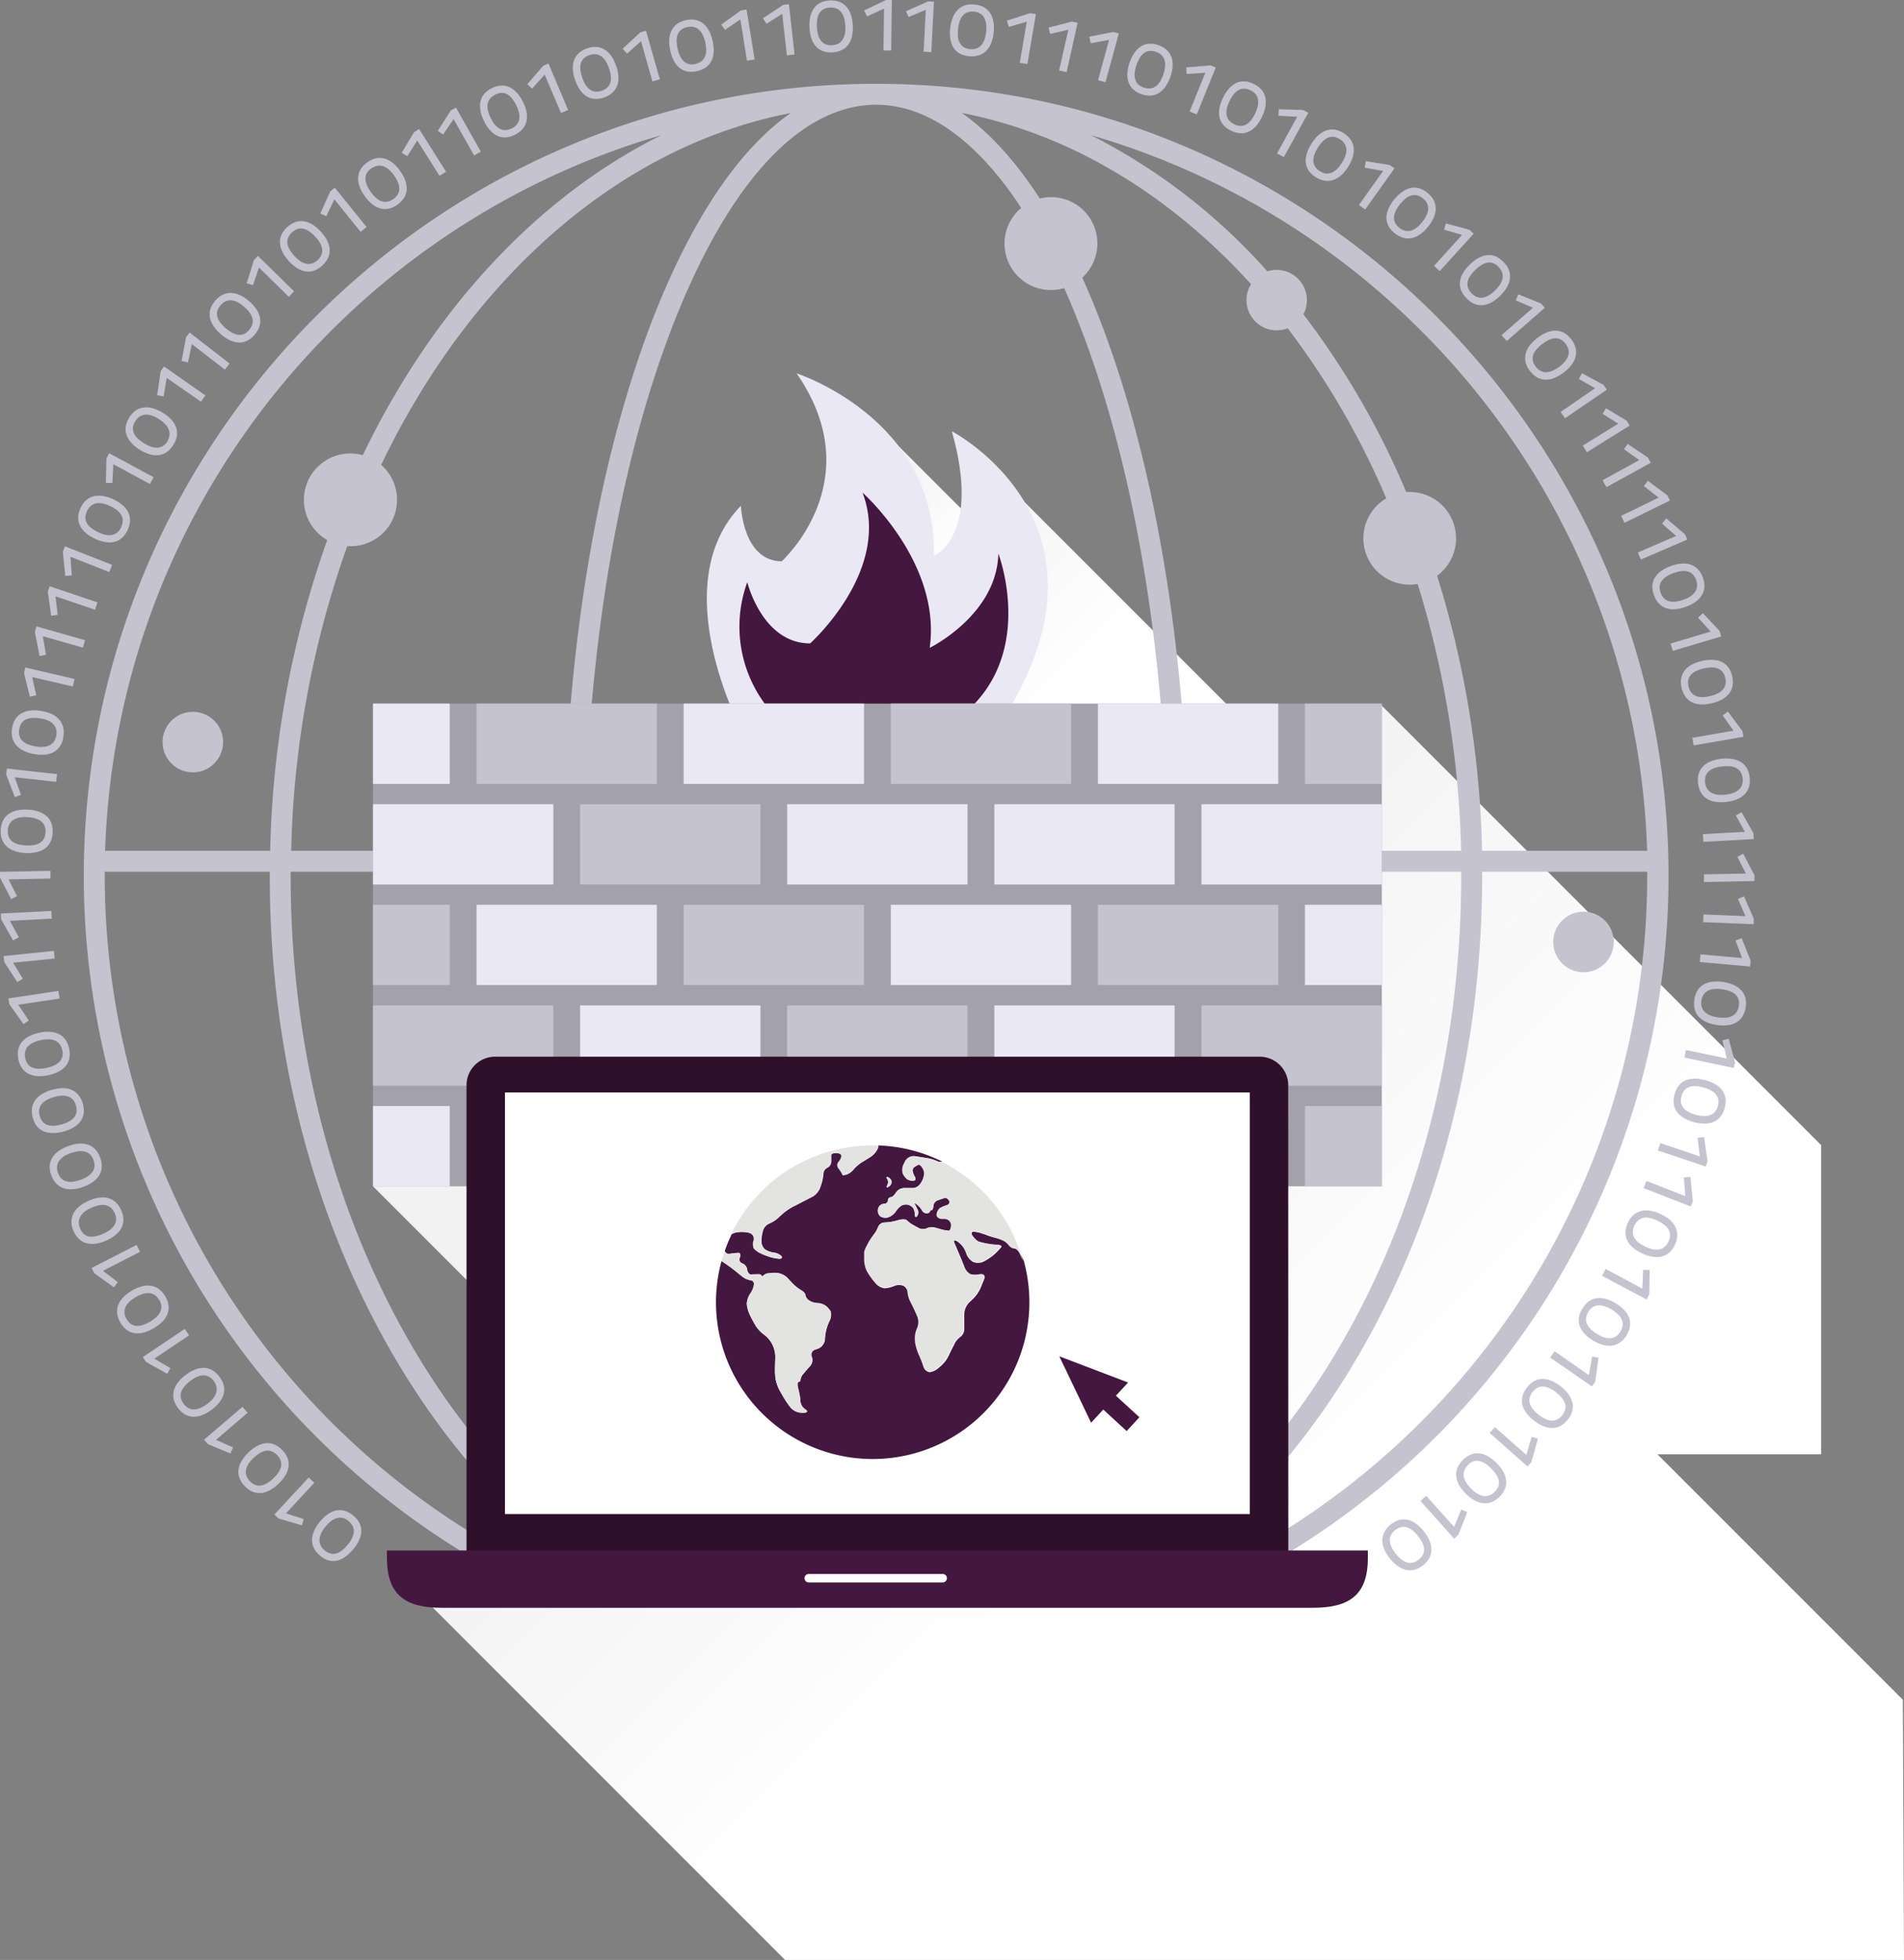 <svg xmlns="http://www.w3.org/2000/svg" xmlns:xlink="http://www.w3.org/1999/xlink" viewBox="0 0 363.56 374.17"><rect x="0" y="0" width="363.56" height="374.17" fill="#808080" stroke="none"/><defs><style>.cls-1{fill:url(#Dégradé_sans_nom_33);}.cls-2{fill:url(#Dégradé_sans_nom_33-2);}.cls-3{fill:url(#Dégradé_sans_nom_33-3);}.cls-4{fill:url(#Dégradé_sans_nom_33-4);}.cls-5{fill:#c5c3cf;}.cls-6{fill:#ebe8f5;}.cls-7{fill:#43173f;}.cls-8{fill:#a3a1ab;}.cls-9{fill:#ececec;}.cls-10{fill:#2e102b;}.cls-11{fill:#fff;}.cls-12{fill:#e3e3e2;}</style><linearGradient id="Dégradé_sans_nom_33" x1="143.17" y1="235.88" x2="204.5" y2="297.21" gradientUnits="userSpaceOnUse"><stop offset="0" stop-color="#f2f2f2"/><stop offset="1" stop-color="#fff"/></linearGradient><linearGradient id="Dégradé_sans_nom_33-2" x1="185.24" y1="198.3" x2="265.84" y2="278.9" xlink:href="#Dégradé_sans_nom_33"/><linearGradient id="Dégradé_sans_nom_33-3" x1="174.14" y1="99.9" x2="205.38" y2="131.14" xlink:href="#Dégradé_sans_nom_33"/><linearGradient id="Dégradé_sans_nom_33-4" x1="164.87" y1="93.51" x2="180.13" y2="108.77" xlink:href="#Dégradé_sans_nom_33"/></defs><title>kas-small-2</title><g id="Calque_2" data-name="Calque 2"><g id="Calque_1-2" data-name="Calque 1"><polygon class="cls-1" points="80.56 304.82 149.91 374.17 363.56 374.17 363.34 324.49 242.94 204.09 80.56 304.82"/><polygon class="cls-2" points="71.22 226.47 122.38 277.63 347.74 277.63 347.74 218.61 263.74 134.61 71.22 226.47"/><polygon class="cls-3" points="185.6 85.82 238.4 138.62 187.31 138.62 185.6 85.82"/><polygon class="cls-4" points="167.53 81.11 185.22 98.81 185.22 111.22 167.53 111.22 167.53 81.11"/><path class="cls-5" d="M61.14,297c-2.2-1.81-1.94-4.21-.06-6.5s4.17-3,6.37-1.18,1.91,4.18,0,6.45S63.32,298.84,61.14,297Zm5.45-6.62c-1.59-1.31-3.13-.51-4.4,1S60.41,294.69,62,296s3.09.48,4.38-1.08S68.13,291.69,66.58,290.42Z"/><path class="cls-5" d="M53.2,289.89l-.81-.75,6.55-7.08,1.08,1-5.41,5.85L58,290l-.35,1.2Z"/><path class="cls-5" d="M46.75,283.73c-2-2.06-1.44-4.4.7-6.46s4.48-2.48,6.46-.43,1.41,4.37-.71,6.41S48.71,285.77,46.75,283.73Zm6.18-5.94c-1.43-1.48-3-.87-4.49.51s-2.14,3-.71,4.48,3,.84,4.48-.56S54.32,279.24,52.93,277.79Z"/><path class="cls-5" d="M39.68,275.69l-.72-.84,7.33-6.27,1,1.12-6.05,5.18,3.27,1.44L44,277.48Z"/><path class="cls-5" d="M34,268.82c-1.72-2.27-.92-4.54,1.44-6.33s4.74-1.94,6.46.33.89,4.51-1.45,6.28S35.69,271.07,34,268.82Zm6.82-5.18c-1.24-1.64-2.92-1.22-4.51,0s-2.47,2.73-1.23,4.37,2.89,1.19,4.51,0S42,265.23,40.81,263.64Z"/><path class="cls-5" d="M27.89,260l-.62-.92,8-5.38.82,1.23-6.63,4.45,3.08,1.81-.62,1.08Z"/><path class="cls-5" d="M23,252.52c-1.45-2.46-.38-4.62,2.17-6.12s4.94-1.38,6.39,1.08.36,4.58-2.17,6.07S24.47,255,23,252.52Zm7.38-4.35c-1-1.77-2.76-1.55-4.48-.54s-2.77,2.42-1.73,4.2,2.74,1.52,4.49.48S31.43,249.89,30.42,248.17Z"/><path class="cls-5" d="M18,243.06l-.5-1,8.58-4.4.67,1.31-7.09,3.64,2.84,2.16-.74,1Z"/><path class="cls-5" d="M14.06,235.06c-1.15-2.61.16-4.63,2.87-5.83s5.07-.79,6.22,1.82-.18,4.59-2.86,5.78S15.21,237.64,14.06,235.06Zm7.84-3.46c-.83-1.88-2.56-1.86-4.39-1.06s-3,2.08-2.21,4,2.54,1.83,4.4,1S22.72,233.43,21.91,231.59Z"/><path class="cls-5" d="M9.8,224.39c-1-2.68.48-4.61,3.27-5.61s5.11-.44,6.07,2.25-.5,4.57-3.26,5.56S10.76,227,9.8,224.39Zm8.06-2.91c-.7-1.94-2.42-2-4.31-1.36s-3.17,1.87-2.48,3.8,2.41,2,4.32,1.31S18.54,223.37,17.87,221.49Z"/><path class="cls-5" d="M6.27,213.42c-.78-2.74.8-4.56,3.65-5.37s5.12-.08,5.9,2.66S15,215.23,12.19,216,7,216.14,6.27,213.42Zm8.24-2.34c-.56-2-2.28-2.2-4.2-1.65S7,211.07,7.58,213.05s2.26,2.16,4.22,1.6S15.06,213,14.51,211.08Z"/><path class="cls-5" d="M3.51,202.26c-.59-2.79,1.11-4.5,4-5.11s5.12.27,5.7,3.06-1.12,4.45-4,5.06S4.09,205,3.51,202.26Zm8.38-1.76c-.42-2-2.12-2.35-4.08-1.94s-3.4,1.41-3,3.42,2.11,2.31,4.09,1.89S12.31,202.45,11.9,200.5Z"/><path class="cls-5" d="M1.77,191.69l-.16-1.09,9.54-1.43.22,1.46-7.88,1.18,2,3-1,.71Z"/><path class="cls-5" d="M.8,183.62l-.11-1.1,9.6-1,.15,1.47-7.94.8,1.86,3.05-1.06.66Z"/><path class="cls-5" d="M.22,175.5.16,174.4l9.64-.5.08,1.47-8,.42,1.71,3.14-1.09.61Z"/><path class="cls-5" d="M0,167.55l0-1.11,9.64-.19,0,1.47-8,.16,1.61,3.19-1.11.58Z"/><path class="cls-5" d="M.13,158.46c.15-2.85,2.23-4.06,5.2-3.9s4.87,1.58,4.72,4.43-2.23,4-5.17,3.86S0,161.28.13,158.46Zm8.56.46c.11-2.05-1.44-2.82-3.44-2.93s-3.65.49-3.76,2.54,1.44,2.78,3.47,2.88S8.58,160.92,8.69,158.92Z"/><path class="cls-5" d="M1.18,147.82l.12-1.1,9.59,1.07-.16,1.47-7.92-.88L4,151.74l-1.18.43Z"/><path class="cls-5" d="M2.3,139c.48-2.81,2.69-3.77,5.62-3.27s4.66,2.14,4.18,5-2.69,3.73-5.58,3.23S1.83,141.74,2.3,139Zm8.45,1.45c.35-2-1.1-3-3.08-3.31s-3.68.06-4,2.09,1.11,2.93,3.11,3.27S10.42,142.38,10.75,140.41Z"/><path class="cls-5" d="M4.59,128.51l.25-1.08,9.39,2.19-.33,1.44-7.76-1.81.78,3.49L5.7,133Z"/><path class="cls-5" d="M6.66,120.65l.3-1.07,9.28,2.64-.4,1.42-7.67-2.18L8.78,125l-1.23.23Z"/><path class="cls-5" d="M9.12,112.92l.36-1L18.61,115l-.47,1.4-7.55-2.56.43,3.55-1.24.16Z"/><path class="cls-5" d="M12,105.3l.41-1,9,3.54-.54,1.37-7.42-2.92.26,3.56-1.25.1Z"/><path class="cls-5" d="M15.37,97c1.2-2.59,3.59-2.93,6.27-1.68s3.93,3.28,2.73,5.87-3.57,2.9-6.23,1.66S14.18,99.6,15.37,97Zm7.77,3.61c.87-1.87-.29-3.15-2.1-4s-3.57-.91-4.44,1,.31,3.11,2.15,4S22.3,102.46,23.14,100.65Z"/><path class="cls-5" d="M20.32,87.53l.52-1,8.49,4.57-.7,1.3-7-3.78-.16,3.57-1.25,0Z"/><path class="cls-5" d="M24.66,79.74c1.5-2.43,3.9-2.49,6.43-.94s3.52,3.72,2,6.15-3.88,2.46-6.38.92S23.18,82.15,24.66,79.74Zm7.3,4.5C33,82.49,32,81.07,30.34,80s-3.44-1.32-4.52.43-.06,3.13,1.67,4.19S30.91,85.94,32,84.24Z"/><path class="cls-5" d="M30.68,70.87l.63-.91,7.91,5.53-.85,1.21-6.54-4.57-.58,3.53L30,75.47Z"/><path class="cls-5" d="M35.53,64.36l.68-.87,7.63,5.91-.9,1.17-6.3-4.88-.75,3.49-1.22-.25Z"/><path class="cls-5" d="M41.1,57.4c1.87-2.15,4.26-1.82,6.5.13s2.87,4.25,1,6.4-4.23,1.79-6.45-.14S39.24,59.53,41.1,57.4ZM47.56,63c1.35-1.55.6-3.11-.91-4.42s-3.18-1.86-4.53-.31-.57,3.08,1,4.41S46.24,64.54,47.56,63Z"/><path class="cls-5" d="M48.48,49.65l.77-.79,6.9,6.75-1,1.05-5.7-5.58-1.15,3.38-1.19-.39Z"/><path class="cls-5" d="M54.84,43.36c2.11-1.92,4.44-1.32,6.44.88s2.36,4.55.24,6.47-4.41,1.29-6.39-.89S52.75,45.26,54.84,43.36Zm5.77,6.34c1.52-1.38,1-3-.39-4.5s-2.94-2.22-4.46-.84-.93,3,.44,4.49S59.13,51,60.61,49.7Z"/><path class="cls-5" d="M63.07,36.53l.86-.7L70,43.34l-1.15.93-5-6.21L62.3,41.29l-1.14-.53Z"/><path class="cls-5" d="M70.11,31c2.32-1.66,4.56-.79,6.29,1.62s1.81,4.79-.51,6.45-4.53.76-6.24-1.62S67.82,32.68,70.11,31Zm5,7c1.67-1.2,1.3-2.88.14-4.51S72.58,31,70.9,32.15s-1.27,2.86-.09,4.51S73.47,39.17,75.09,38Z"/><path class="cls-5" d="M79.08,25.21l.94-.59,5.15,8.16-1.25.79-4.25-6.75-1.9,3-1.07-.65Z"/><path class="cls-5" d="M86.07,21.09l1-.54,4.74,8.4-1.28.73-3.92-6.94-2,2.93-1-.7Z"/><path class="cls-5" d="M93.93,16.82c2.56-1.25,4.63,0,5.94,2.64s1,5-1.57,6.28-4.6,0-5.89-2.64S91.39,18.06,93.93,16.82Zm3.77,7.7c1.85-.9,1.76-2.63.88-4.43s-2.2-3-4.05-2-1.72,2.61-.83,4.44S95.9,25.4,97.7,24.52Z"/><path class="cls-5" d="M103.73,12.55l1-.43L108.48,21l-1.36.57L104,14.24l-2.38,2.67-.94-.82Z"/><path class="cls-5" d="M112.07,9.24c2.69-.94,4.6.52,5.58,3.32s.39,5.11-2.3,6.05-4.56-.54-5.53-3.31S109.41,10.17,112.07,9.24Zm2.83,8.09c1.94-.68,2.06-2.4,1.4-4.29s-1.84-3.19-3.78-2.51-2,2.39-1.35,4.3S113,18,114.9,17.32Z"/><path class="cls-5" d="M122.29,6.16l1.06-.3L126,15.14l-1.42.41L122.4,7.87l-2.67,2.37-.84-.93Z"/><path class="cls-5" d="M130.93,3.85c2.78-.62,4.51,1.06,5.15,4s-.21,5.12-3,5.74-4.47-1.07-5.1-3.94S128.17,4.47,130.93,3.85Zm1.86,8.36c2-.45,2.33-2.15,1.89-4.1s-1.45-3.38-3.46-2.94-2.29,2.14-1.84,4.12S130.84,12.65,132.79,12.22Z"/><path class="cls-5" d="M141.46,2l1.09-.18,1.54,9.53-1.46.24L141.37,3.7l-2.93,2-.73-1Z"/><path class="cls-5" d="M149.54.93l1.1-.12,1.08,9.59-1.47.17-.89-7.93-3,1.9-.68-1.05Z"/><path class="cls-5" d="M158.41.09c2.85-.15,4.27,1.79,4.43,4.75s-1.05,5-3.9,5.16-4.23-1.79-4.38-4.72S155.59.24,158.41.09Zm.46,8.55c2.05-.11,2.65-1.73,2.54-3.73s-.87-3.57-2.93-3.47-2.61,1.73-2.5,3.75S156.87,8.75,158.86,8.64Z"/><path class="cls-5" d="M169.18,0h1.11l-.12,9.64-1.47,0,.1-8-3.24,1.5L165,2Z"/><path class="cls-5" d="M177.23.26l1.1.06-.5,9.63-1.47-.08.42-8-3.3,1.38L173,2.14Z"/><path class="cls-5" d="M186.13.86c2.83.31,3.92,2.46,3.6,5.4S187.87,11,185,10.73s-3.88-2.45-3.56-5.37S183.32.55,186.13.86Zm-.94,8.51c2,.23,2.89-1.28,3.11-3.27S188,2.44,186,2.22s-2.85,1.28-3.07,3.3S183.2,9.16,185.19,9.38Z"/><path class="cls-5" d="M196.71,2.51l1.09.19-1.62,9.51L194.72,12l1.34-7.86-3.44,1-.36-1.2Z"/><path class="cls-5" d="M204.68,4.12l1.08.24-2.09,9.42-1.44-.32L204,5.67l-3.48.81-.3-1.21Z"/><path class="cls-5" d="M212.56,6.1l1.07.29-2.54,9.31-1.42-.39,2.1-7.69-3.51.64L208,7Z"/><path class="cls-5" d="M221.14,8.6c2.7.91,3.31,3.24,2.36,6S220.67,18.92,218,18s-3.27-3.23-2.33-6S218.47,7.7,221.14,8.6Zm-2.74,8.12c1.95.66,3.1-.63,3.74-2.53s.51-3.64-1.44-4.3-3.06.64-3.71,2.57S216.51,16.08,218.4,16.72Z"/><path class="cls-5" d="M231.14,12.48l1,.42-3.62,8.94-1.37-.55,3-7.39-3.57.22-.09-1.25Z"/><path class="cls-5" d="M239.35,16c2.58,1.22,2.9,3.61,1.63,6.29s-3.32,3.91-5.89,2.68-2.86-3.59-1.6-6.24S236.8,14.75,239.35,16Zm-3.68,7.74c1.86.88,3.15-.26,4-2.07s.94-3.56-.92-4.44-3.12.28-4,2.11S233.87,22.85,235.67,23.7Z"/><path class="cls-5" d="M248.81,21l1,.53L245.14,30l-1.29-.71,3.84-7-3.57-.19.05-1.25Z"/><path class="cls-5" d="M256.55,25.41c2.41,1.52,2.46,3.93.88,6.43s-3.75,3.49-6.17,2-2.42-3.9-.86-6.39S254.16,23.91,256.55,25.41ZM252,32.67c1.74,1.1,3.16.11,4.23-1.58s1.35-3.42-.39-4.52-3.13-.09-4.21,1.63S250.3,31.6,252,32.67Z"/><path class="cls-5" d="M265.37,31.5l.9.64L260.67,40l-1.2-.86,4.63-6.5L260.58,32l.2-1.23Z"/><path class="cls-5" d="M272.55,36.8c2.22,1.79,2,4.18.13,6.49s-4.13,3-6.35,1.25-2-4.16-.12-6.45S270.35,35,272.55,36.8Zm-5.37,6.68c1.6,1.29,3.13.48,4.38-1.08s1.74-3.25.13-4.54-3.1-.45-4.37,1.13S265.62,42.23,267.18,43.48Z"/><path class="cls-5" d="M280.57,43.87l.82.74-6.48,7.15-1.09-1,5.35-5.91-3.43-1,.34-1.2Z"/><path class="cls-5" d="M287.08,50c2,2,1.49,4.39-.63,6.47S282,59,280,56.92s-1.46-4.36.64-6.41S285.1,47.95,287.08,50ZM281,56c1.44,1.47,3.05.84,4.48-.56s2.1-3,.66-4.49-3-.81-4.47.61S279.56,54.54,281,56Z"/><path class="cls-5" d="M294.24,57.93l.73.83-7.26,6.34-1-1.11,6-5.24-3.28-1.41.48-1.15Z"/><path class="cls-5" d="M300,64.74c1.75,2.25,1,4.53-1.38,6.35s-4.72,2-6.47-.26-.94-4.5,1.38-6.3S298.27,62.5,300,64.74ZM293.24,70c1.26,1.63,2.94,1.19,4.52,0s2.44-2.76,1.18-4.38-2.91-1.15-4.51.09S292,68.41,293.24,70Z"/><path class="cls-5" d="M306.19,73.48l.63.91-8,5.46L298,78.64l6.57-4.52-3.1-1.78.61-1.09Z"/><path class="cls-5" d="M310.6,80.31l.58.94L303,86.33l-.78-1.26L309,80.88,306,79l.66-1.06Z"/><path class="cls-5" d="M314.66,87.35l.54,1L306.75,93,306,91.69l7-3.86-2.91-2.07.71-1Z"/><path class="cls-5" d="M318.37,94.56l.49,1L310.2,99.8l-.65-1.32L316.7,95l-2.81-2.21.76-1Z"/><path class="cls-5" d="M321.74,102l.44,1-8.86,3.82-.59-1.35,7.32-3.16-2.7-2.34.81-1Z"/><path class="cls-5" d="M325.14,110.23c1,2.68-.47,4.61-3.25,5.62s-5.1.45-6.08-2.23.48-4.57,3.24-5.57S324.17,107.57,325.14,110.23Zm-8.05,2.93c.7,1.93,2.43,2,4.31,1.35s3.17-1.88,2.46-3.81-2.41-2-4.32-1.3S316.4,111.27,317.09,113.15Z"/><path class="cls-5" d="M328.34,120.44l.32,1.06-9.25,2.76-.42-1.41,7.65-2.28-2.4-2.65.92-.85Z"/><path class="cls-5" d="M330.75,129.06c.65,2.78-1,4.52-3.89,5.2s-5.12-.15-5.77-2.93,1-4.48,3.88-5.15S330.1,126.31,330.75,129.06Zm-8.34,2c.47,2,2.17,2.3,4.12,1.84s3.37-1.49,2.9-3.49-2.16-2.26-4.14-1.8S321.95,129.07,322.41,131Z"/><path class="cls-5" d="M332.71,139.57l.19,1.09-9.5,1.64-.25-1.45,7.85-1.36-2.07-2.91,1-.74Z"/><path class="cls-5" d="M334.1,148.39c.32,2.83-1.53,4.37-4.48,4.71s-5.07-.75-5.39-3.59,1.54-4.33,4.45-4.66S333.78,145.59,334.1,148.39Zm-8.52,1c.23,2,1.89,2.54,3.88,2.32s3.52-1.09,3.29-3.13-1.88-2.5-3.9-2.27S325.36,147.37,325.58,149.36Z"/><path class="cls-5" d="M334.82,159.08l.06,1.1-9.63.53-.08-1.47,8-.44-1.72-3.13,1.09-.61Z"/><path class="cls-5" d="M335,167.09l0,1.11-9.64.19,0-1.47,8-.16-1.61-3.19,1.11-.58Z"/><path class="cls-5" d="M334.86,175.33l0,1.11-9.64-.39.06-1.47,8,.32-1.42-3.28,1.14-.51Z"/><path class="cls-5" d="M334.28,183.42l-.1,1.1-9.61-.86.13-1.47,7.94.71-1.25-3.35,1.17-.45Z"/><path class="cls-5" d="M333.34,192.29c-.42,2.82-2.6,3.83-5.53,3.39s-4.7-2-4.28-4.85,2.6-3.79,5.5-3.36S333.76,189.5,333.34,192.29ZM324.87,191c-.3,2,1.17,2.94,3.15,3.23s3.68-.14,4-2.18-1.18-2.9-3.18-3.19S325.17,189.06,324.87,191Z"/><path class="cls-5" d="M331.3,202.81l-.23,1.08-9.44-2,.3-1.44,7.8,1.63-.85-3.47,1.21-.31Z"/><path class="cls-5" d="M329.33,211.5c-.75,2.75-3,3.5-5.9,2.72s-4.43-2.57-3.68-5.32,3-3.46,5.86-2.69S330.07,208.78,329.33,211.5Zm-8.27-2.25c-.54,2,.82,3.06,2.75,3.58s3.67.29,4.21-1.69-.83-3-2.78-3.55S321.58,207.33,321.06,209.26Z"/><path class="cls-5" d="M326.05,221.7l-.35,1-9.14-3.07.47-1.4,7.55,2.54-.44-3.54,1.24-.17Z"/><path class="cls-5" d="M323.24,229.33l-.4,1-9-3.51.54-1.37,7.42,2.9-.27-3.56,1.24-.11Z"/><path class="cls-5" d="M319.85,237.6c-1.19,2.59-3.58,2.94-6.27,1.7s-3.94-3.27-2.75-5.86,3.56-2.91,6.23-1.68S321,235,319.85,237.6ZM312.06,234c-.86,1.87.3,3.15,2.11,4s3.57.9,4.43-1-.31-3.11-2.16-4S312.9,232.19,312.06,234Z"/><path class="cls-5" d="M314.93,247.09l-.52,1-8.51-4.54.7-1.3,7,3.76.15-3.57,1.25,0Z"/><path class="cls-5" d="M310.59,254.91c-1.49,2.43-3.9,2.51-6.42,1s-3.53-3.71-2-6.14,3.87-2.47,6.38-.94S312.06,252.51,310.59,254.91Zm-7.31-4.47c-1.07,1.75-.07,3.16,1.63,4.21s3.44,1.31,4.51-.45.05-3.13-1.68-4.19S304.33,248.73,303.28,250.44Z"/><path class="cls-5" d="M304.6,263.78l-.63.91L296,259.17l.84-1.21,6.55,4.56L304,259l1.24.19Z"/><path class="cls-5" d="M299.38,271c-1.76,2.24-4.16,2-6.49.2s-3.08-4.1-1.31-6.34,4.13-2,6.44-.19S301.12,268.8,299.38,271Zm-6.73-5.29c-1.27,1.62-.44,3.13,1.13,4.37s3.26,1.7,4.53.08.42-3.1-1.18-4.35S293.88,264.15,292.65,265.72Z"/><path class="cls-5" d="M292.4,279.13l-.73.83-7.22-6.4,1-1.1,6,5.29,1-3.44,1.21.33Z"/><path class="cls-5" d="M286.36,285.72c-2,2-4.37,1.53-6.47-.56s-2.58-4.43-.56-6.45,4.34-1.5,6.42.57S288.35,283.72,286.36,285.72Zm-6.07-6c-1.45,1.46-.81,3.06.61,4.47s3,2.07,4.5.61.78-3-.66-4.46S281.7,278.26,280.29,279.67Z"/><path class="cls-5" d="M278.48,293l-.82.74-6.43-7.19,1.1-1,5.32,5.94,1.37-3.3,1.16.47Z"/><path class="cls-5" d="M271.74,298.81c-2.23,1.77-4.52,1-6.37-1.31s-2-4.7.19-6.47,4.49-1,6.32,1.31S273.95,297.06,271.74,298.81Zm-5.33-6.72c-1.61,1.28-1.16,2.95.09,4.52s2.78,2.41,4.4,1.13,1.12-2.92-.14-4.51S268,290.85,266.4,292.1Z"/><path class="cls-5" d="M20,167.3c0-.29,0-.59,0-.88H51.51c0,.29,0,.59,0,.88,0,57.91,25,108.3,61.7,133.73h7.24C82.14,277.64,55.5,226.5,55.5,167.3c0-.29,0-.59,0-.88h52.06c0,.3,0,.59,0,.88,0,40.12,6.05,77.87,17,106.3,4.3,11.11,9.18,20.3,14.47,27.43h5c-5.73-7.06-11.05-16.76-15.74-28.87-10.82-28-16.78-65.22-16.78-104.86,0-.3,0-.59,0-.88H223c0,.3,0,.59,0,.88,0,39.64-6,76.88-16.78,104.86-4.68,12.11-10,21.81-15.74,28.87h5c5.3-7.12,10.17-16.31,14.47-27.43,11-28.43,17-66.18,17-106.3,0-.3,0-.59,0-.88h52.06c0,.29,0,.59,0,.88,0,59.19-26.63,110.33-64.94,133.73h7.24c36.66-25.42,61.7-75.81,61.7-133.73,0-.29,0-.59,0-.88h31.52c0,.29,0,.59,0,.88A147.5,147.5,0,0,1,229,301h9A151.45,151.45,0,0,0,318.6,167.3C318.6,83.87,250.73,16,167.29,16S16,83.87,16,167.3A151.45,151.45,0,0,0,96.56,301h9A147.5,147.5,0,0,1,20,167.3Zm294.53-4.88H283a190.48,190.48,0,0,0-8.59-52.5,8.86,8.86,0,0,0-5.21-16c-.23,0-.46,0-.69,0A155.39,155.39,0,0,0,248.88,60,5.78,5.78,0,0,0,242,51.8a114.24,114.24,0,0,0-33.69-26C268.15,43.18,312.39,97.57,314.52,162.42ZM238.88,54.25a5.77,5.77,0,0,0,7,8.42,151.18,151.18,0,0,1,18.82,32.47,8.85,8.85,0,0,0,6,16.35A186.85,186.85,0,0,1,279,162.42H227c-.47-38.29-6.45-74.15-17-101.42q-1.62-4.18-3.34-8a8.84,8.84,0,0,0-8.12-15.1c-4.63-7.16-9.64-12.65-14.89-16.34C204.46,25.61,223.43,37.24,238.88,54.25ZM195,39.7a8.86,8.86,0,0,0,8.2,15.3q1.59,3.56,3.09,7.45c10.37,26.82,16.26,62.17,16.73,100H111.61c.47-37.81,6.36-73.15,16.73-100C138.92,35.07,152.76,20,167.29,20,177.09,20,186.57,26.85,195,39.7ZM124.6,61c-10.54,27.27-16.53,63.12-17,101.42h-52a185.18,185.18,0,0,1,10.7-58.15c.22,0,.43,0,.65,0a8.85,8.85,0,0,0,5.83-15.52C89.81,53.25,118.08,27.94,151,21.57,141,28.56,132,42,124.6,61Zm1.67-35.19c-23.7,11.77-43.69,33.42-57,61.09a8.85,8.85,0,0,0-6.79,16.2,188.94,188.94,0,0,0-10.89,59.32H20.07C22.2,97.57,66.44,43.18,126.27,25.81Z"/><circle class="cls-5" cx="302.36" cy="179.83" r="5.78"/><circle class="cls-5" cx="36.82" cy="141.67" r="5.78"/><path class="cls-6" d="M141.47,139.14s-14.63-27.56,0-42.58c0,0,.38,10.57,7.79,10.6,0,0,17.1-15.36,2.85-35.88,0,0,26.79,8.6,26.22,34.8,0,0,9.12-3.59,3.42-23.75,0,0,34.77,18.06,8.55,56.81Z"/><path class="cls-7" d="M150.69,139.14a24.79,24.79,0,0,1-8-28s2.85,11.69,12,11.69c0,0,15.68-14,10-28.79,0,0,15.11,13.4,12.83,29.64,0,0,12.83-6.27,13.11-18,0,0,8.55,22.25-10.55,33.37Z"/><rect class="cls-8" x="71.22" y="134.32" width="192.63" height="92.15"/><rect class="cls-5" x="71.22" y="191.94" width="34.44" height="15.33"/><rect class="cls-6" x="110.77" y="191.94" width="34.43" height="15.33"/><rect class="cls-5" x="150.31" y="191.94" width="34.43" height="15.33"/><rect class="cls-6" x="189.86" y="191.94" width="34.43" height="15.33"/><rect class="cls-5" x="229.41" y="191.94" width="34.44" height="15.33"/><rect class="cls-5" x="130.54" y="172.73" width="34.44" height="15.33"/><rect class="cls-5" x="71.22" y="172.73" width="14.66" height="15.33"/><rect class="cls-6" x="90.99" y="172.73" width="34.43" height="15.33"/><rect class="cls-6" x="170.09" y="172.73" width="34.44" height="15.33"/><rect class="cls-5" x="209.64" y="172.73" width="34.44" height="15.33"/><rect class="cls-6" x="249.18" y="172.73" width="14.66" height="15.33"/><rect class="cls-6" x="130.54" y="211.14" width="34.44" height="15.33"/><rect class="cls-6" x="71.22" y="211.14" width="14.66" height="15.33"/><rect class="cls-9" x="90.99" y="211.14" width="34.43" height="15.33"/><rect class="cls-9" x="170.09" y="211.14" width="34.44" height="15.33"/><rect class="cls-6" x="209.64" y="211.14" width="34.44" height="15.33"/><rect class="cls-5" x="249.18" y="211.14" width="14.66" height="15.33"/><rect class="cls-6" x="130.54" y="134.32" width="34.44" height="15.33"/><rect class="cls-6" x="71.22" y="134.32" width="14.66" height="15.33"/><rect class="cls-5" x="90.99" y="134.32" width="34.43" height="15.33"/><rect class="cls-5" x="170.09" y="134.32" width="34.44" height="15.33"/><rect class="cls-6" x="209.64" y="134.32" width="34.44" height="15.33"/><rect class="cls-5" x="249.18" y="134.32" width="14.66" height="15.33"/><rect class="cls-6" x="71.22" y="153.53" width="34.44" height="15.33"/><rect class="cls-5" x="110.77" y="153.53" width="34.43" height="15.33"/><rect class="cls-6" x="150.31" y="153.53" width="34.43" height="15.33"/><rect class="cls-6" x="189.86" y="153.53" width="34.43" height="15.33"/><rect class="cls-6" x="229.41" y="153.53" width="34.44" height="15.33"/><path class="cls-10" d="M246,298.9H89.08V207.18a5.45,5.45,0,0,1,5.45-5.45h146a5.45,5.45,0,0,1,5.45,5.45Z"/><path class="cls-7" d="M250.68,306.94H84.38c-7.07,0-10.5-2.51-10.5-9.58V296H261.19v1.37C261.19,304.43,257.76,306.94,250.68,306.94Z"/><path class="cls-11" d="M180,302.1H154.43a.81.81,0,0,1,0-1.62H180a.81.81,0,1,1,0,1.62Z"/><rect class="cls-11" x="96.42" y="208.56" width="142.23" height="80.48"/><path class="cls-7" d="M193.73,238.36a1.37,1.37,0,0,1-1-.56,3.42,3.42,0,0,0-1.13-.94,8.32,8.32,0,0,0-1.61-.56,14.87,14.87,0,0,1-2-.67l-.1,0a6.51,6.51,0,0,0-2-.48c-.46,0-.48.44,0,1a3.74,3.74,0,0,0,1,.91,16.25,16.25,0,0,0,3.51.63c1.13,0,.79.41.79.41a14.89,14.89,0,0,1-1.77,1.76l-.06,0a8.27,8.27,0,0,1-1.79,1.1,2.7,2.7,0,0,1-1.65,0,2.79,2.79,0,0,1-1.28-1.49l-.2-.54a4.47,4.47,0,0,0-1.5-1.85l0,0c-.58-.37-.91-.34-.74.07s.51,1.2.75,1.76.65,1.53.9,2.17l.32.81a2.66,2.66,0,0,0,1.21,1.42,4.29,4.29,0,0,0,1.88,0c.62-.14.92.27.66.91l-.69,1.69a7,7,0,0,1-1.38,2l-.82.78a3.36,3.36,0,0,0-.91,2.12v2.76a1.91,1.91,0,0,1-.63,1.57,4,4,0,0,0-1.24,1.41l0,.06c-.33.6-.83,1.6-1.1,2.21a6.36,6.36,0,0,1-1.45,1.92l-.49.42a3.39,3.39,0,0,1-1.71.81,1.36,1.36,0,0,1-1.07-1,21.84,21.84,0,0,0-.83-2.16l-.09-.19a10.26,10.26,0,0,1-.69-2.38l0-.27a4.49,4.49,0,0,1,.39-2.31,2.9,2.9,0,0,0,.06-2.22l-.25-.58c-.27-.63-.75-1.63-1.06-2.22a5,5,0,0,1-.56-1.88,1.62,1.62,0,0,0-.82-1.25,2.37,2.37,0,0,0-1.82,0,5.7,5.7,0,0,1-1.88.44,2.68,2.68,0,0,1-1.68-1l-.28-.33a13.72,13.72,0,0,1-1.3-1.9,5.22,5.22,0,0,1-.5-2.07V239a4.92,4.92,0,0,1,.61-1.54l0-.06a14.85,14.85,0,0,1,1.17-1.79,5.4,5.4,0,0,0,.82-1.47,1.35,1.35,0,0,1,1.25-.78,9.94,9.94,0,0,0,2.21-.34l.47-.13c.66-.19,1.35-.16,1.52.07a5.94,5.94,0,0,0,1.41,1l.68.37a1.79,1.79,0,0,0,1.67.16,2.4,2.4,0,0,1,1.77-.1l.74.21a9.27,9.27,0,0,0,1.7.34c.27,0,.49-.51.49-1.13a1.2,1.2,0,0,0-1.25-1.13h-.38c-.69,0-1.2-.4-1.13-.88a1.89,1.89,0,0,1,.63-1.19,6.84,6.84,0,0,1,1.32-.56c.45-.14.64-.53.42-.88s-.58-.57-.82-.5l-1.3.44a1.3,1.3,0,0,0-.88,1.07c0,.41-.14.78-.31.81a.51.51,0,0,0-.38.34c0,.16-.32.28-.63.28a1,1,0,0,1-.82-.53,4,4,0,0,0-.94-1.1c-.38-.31-.6-.39-.5-.19l.56,1.1a1.25,1.25,0,0,1-.07,1.25c-.24.29-.44.17-.44-.28a2.58,2.58,0,0,0-.31-1.25,2.06,2.06,0,0,0-.94-.63,2,2,0,0,0-1.25.13,3.44,3.44,0,0,0-1.12,1.13,3.07,3.07,0,0,1-1.44,1.13,1.83,1.83,0,0,1-1.58-.22,1.52,1.52,0,0,1-.38-1.44,1.23,1.23,0,0,1,1.07-.91.74.74,0,0,0,.81-.63.58.58,0,0,1,.51-.63c.28,0,.73-.4,1-.88a2,2,0,0,1,1.56-.88h1.79a1.85,1.85,0,0,0,1.25-.69,4.2,4.2,0,0,0,.66-1.19c.07-.28.15-.67.19-.88a2.37,2.37,0,0,0-.38-1.13c-.24-.41-.61-.65-.83-.52l-.69.41a.92.92,0,0,0-.36.59,2.63,2.63,0,0,0,.41,1.22c.26.45.15.82-.25.82a2.35,2.35,0,0,1-1.16-.31,3.45,3.45,0,0,1-.82-1.07,2.47,2.47,0,0,1,.18-1.87l.26-.52a1.83,1.83,0,0,1,1.8-.93l2.29.36a7.41,7.41,0,0,1,1.93.57,1.36,1.36,0,0,0,1,.11,29.76,29.76,0,0,0-12.21-3.08,1,1,0,0,1,0,.39,3.72,3.72,0,0,1-1.37,1.75l0,0c-.58.37-1.39.88-1.81,1.12a7.79,7.79,0,0,0-1.57,1.39,3.14,3.14,0,0,1-1.32.93l-.63.13a6.22,6.22,0,0,0-.82-1.32,1,1,0,0,1,0-1.25,2,2,0,0,0,.56-1.13c0-.31-.45-.56-1-.56s-1,.17-1,.38v1.25a1.38,1.38,0,0,1-.75,1.19,1.33,1.33,0,0,0-.75,1.13,8,8,0,0,1-.4,2l-.21.63a3.38,3.38,0,0,1-1.34,1.69l-1.94,1-2.07,1.07a11.39,11.39,0,0,0-2,1.42l-.67.62a6,6,0,0,1-1.8,1.13,2.18,2.18,0,0,0-1.16,1.51l-.07.31a6.15,6.15,0,0,0-.15,1.91,2.29,2.29,0,0,0,.63,1.13,4.14,4.14,0,0,0,1.69.63,2.55,2.55,0,0,1,1.5.69c.17.28,0,.5-.31.5a7.67,7.67,0,0,1-1.57-.25,14.57,14.57,0,0,1-2-.75,4,4,0,0,1-1.38-1,2.39,2.39,0,0,1,0-1.57,1.15,1.15,0,0,0-.9-1.38l-.21-.05a5.91,5.91,0,0,0-2.4,0,2.68,2.68,0,0,0-.79.35,29.74,29.74,0,0,0-1.29,3.13.78.78,0,0,0,.86.56c.5-.07,1.25-.15,1.66-.19s.58.36.38.88a.78.78,0,0,0,.44,1.13,1.44,1.44,0,0,1,.94,1.19c.07.55.44,1,.81.94s1.06-.06,1.5-.06a1,1,0,0,1,.6.44,2,2,0,0,1,.78-.57,11.42,11.42,0,0,1,1.82-.13,3.37,3.37,0,0,1,2.12.91l1,1.07a8.45,8.45,0,0,0,1.68,1.34c.45.24.81.66.81.94a1.61,1.61,0,0,0,.69,1,3.12,3.12,0,0,0,1.57.5,3.12,3.12,0,0,1,1.57.5,3.82,3.82,0,0,1,1,1.13,2.54,2.54,0,0,1-.21,1.77l-.22.48a8.51,8.51,0,0,0-.62,2.39l-.06.76a2.08,2.08,0,0,1-1.28,1.66l-.52.18A1,1,0,0,0,155,259a1.75,1.75,0,0,1-.35,1.85l-.06.06c-.47.51-1,1.18-1.29,1.49a2.08,2.08,0,0,0-.44,1,.41.41,0,0,1-.38.44c-.21,0-.24.55-.07,1.22l.14.58a10.54,10.54,0,0,1,.3,2,2.1,2.1,0,0,0,.94,1.44c.52.34.38.63-.31.63H153a2.91,2.91,0,0,1-2-.94,19.08,19.08,0,0,1-1.37-2l-.76-1.33a7.67,7.67,0,0,1-.79-2.33,12.7,12.7,0,0,1-.09-1.52c0-.88.07-2.38.07-2.38a5.72,5.72,0,0,0-.5-2.37l-.13-.26a5.33,5.33,0,0,0-1.5-1.75,6.42,6.42,0,0,1-1.57-1.63c-.34-.55-.87-1.51-1.16-2.14l-.05-.12a5.92,5.92,0,0,1-.54-2.07,4.15,4.15,0,0,1,.69-1.94,3.93,3.93,0,0,0,.69-1.76.73.73,0,0,0-.69-.75,3.49,3.49,0,0,1-1.67-.79l-1.31-1.06c-.54-.43-1.45-1.09-2-1.47l-.55-.36a29.92,29.92,0,1,0,57.73,0l-.56-1.24C194.59,238.87,194.08,238.36,193.73,238.36Zm-24.32-13.67a1.23,1.23,0,0,1,.76.6,1,1,0,0,1-.38,1.19c-.42.33-.59.23-.38-.22a1.2,1.2,0,0,0,0-1.19C169.2,224.86,169.2,224.69,169.41,224.69Z"/><path class="cls-12" d="M140.29,242.53l1.31,1.06a3.49,3.49,0,0,0,1.67.79.73.73,0,0,1,.69.75,3.93,3.93,0,0,1-.69,1.76,4.15,4.15,0,0,0-.69,1.94,5.92,5.92,0,0,0,.54,2.07l.05.12c.3.62.82,1.58,1.16,2.14a6.42,6.42,0,0,0,1.57,1.63,5.33,5.33,0,0,1,1.5,1.75l.13.26a5.72,5.72,0,0,1,.5,2.37s-.07,1.51-.07,2.38a12.7,12.7,0,0,0,.09,1.52,7.67,7.67,0,0,0,.79,2.33l.76,1.33a19.08,19.08,0,0,0,1.37,2,2.91,2.91,0,0,0,2,.94h.5c.69,0,.83-.28.31-.63a2.1,2.1,0,0,1-.94-1.44,10.54,10.54,0,0,0-.3-2l-.14-.58c-.17-.67-.13-1.22.07-1.22a.41.41,0,0,0,.38-.44,2.08,2.08,0,0,1,.44-1c.24-.31.82-1,1.29-1.49l.06-.06A1.75,1.75,0,0,0,155,259a1,1,0,0,1,.68-1.34l.52-.18a2.08,2.08,0,0,0,1.28-1.66l.06-.76a8.51,8.51,0,0,1,.62-2.39l.22-.48a2.54,2.54,0,0,0,.21-1.77,3.82,3.82,0,0,0-1-1.13,3.12,3.12,0,0,0-1.57-.5,3.12,3.12,0,0,1-1.57-.5,1.61,1.61,0,0,1-.69-1c0-.28-.37-.7-.81-.94a8.45,8.45,0,0,1-1.68-1.34l-1-1.07a3.37,3.37,0,0,0-2.12-.91,11.42,11.42,0,0,0-1.82.13,2,2,0,0,0-.78.57,1,1,0,0,0-.6-.44c-.45,0-1.13,0-1.5.06s-.75-.39-.81-.94a1.44,1.44,0,0,0-.94-1.19.78.78,0,0,1-.44-1.13c.21-.52,0-.91-.38-.88s-1.16.12-1.66.19a.78.78,0,0,1-.86-.56q-.33.94-.59,1.91l.55.36C138.84,241.44,139.75,242.1,140.29,242.53Z"/><path class="cls-12" d="M139.59,235.66a2.68,2.68,0,0,1,.79-.35,5.91,5.91,0,0,1,2.4,0l.21.05a1.15,1.15,0,0,1,.9,1.38,2.39,2.39,0,0,0,0,1.57,4,4,0,0,0,1.38,1,14.57,14.57,0,0,0,2,.75,7.67,7.67,0,0,0,1.57.25c.34,0,.49-.23.31-.5a2.55,2.55,0,0,0-1.5-.69,4.14,4.14,0,0,1-1.69-.63,2.29,2.29,0,0,1-.63-1.13,6.15,6.15,0,0,1,.15-1.91l.07-.31a2.18,2.18,0,0,1,1.16-1.51,6,6,0,0,0,1.8-1.13l.67-.62a11.39,11.39,0,0,1,2-1.42l2.07-1.07,1.94-1a3.38,3.38,0,0,0,1.34-1.69l.21-.63a8,8,0,0,0,.4-2,1.33,1.33,0,0,1,.75-1.13,1.38,1.38,0,0,0,.75-1.19v-1.25c0-.21.45-.38,1-.38s1,.25,1,.56a2,2,0,0,1-.56,1.13,1,1,0,0,0,0,1.25,6.22,6.22,0,0,1,.82,1.32l.63-.13a3.14,3.14,0,0,0,1.32-.93,7.79,7.79,0,0,1,1.57-1.39c.41-.24,1.23-.75,1.81-1.12l0,0a3.72,3.72,0,0,0,1.37-1.75,1,1,0,0,0,0-.39l-1.06,0A29.92,29.92,0,0,0,139.59,235.66Z"/><path class="cls-12" d="M179.83,221.79a1.36,1.36,0,0,1-1-.11,7.41,7.41,0,0,0-1.93-.57l-2.29-.36a1.83,1.83,0,0,0-1.8.93l-.26.52a2.47,2.47,0,0,0-.18,1.87,3.45,3.45,0,0,0,.82,1.07,2.35,2.35,0,0,0,1.16.31c.4,0,.51-.37.25-.82a2.63,2.63,0,0,1-.41-1.22.92.92,0,0,1,.36-.59l.69-.41c.21-.13.59.11.83.52a2.37,2.37,0,0,1,.38,1.13c0,.21-.12.6-.19.88a4.2,4.2,0,0,1-.66,1.19,1.85,1.85,0,0,1-1.25.69H172.6a2,2,0,0,0-1.56.88c-.27.48-.72.88-1,.88a.58.58,0,0,0-.51.63.74.74,0,0,1-.81.63,1.23,1.23,0,0,0-1.07.91,1.52,1.52,0,0,0,.38,1.44,1.83,1.83,0,0,0,1.58.22,3.07,3.07,0,0,0,1.44-1.13,3.44,3.44,0,0,1,1.12-1.13,2,2,0,0,1,1.25-.13,2.06,2.06,0,0,1,.94.63,2.58,2.58,0,0,1,.31,1.25c0,.45.2.58.44.28a1.25,1.25,0,0,0,.07-1.25l-.56-1.1c-.11-.21.12-.12.5.19a4,4,0,0,1,.94,1.1,1,1,0,0,0,.82.53c.31,0,.59-.13.63-.28a.51.51,0,0,1,.38-.34c.17,0,.31-.4.31-.81a1.3,1.3,0,0,1,.88-1.07l1.3-.44c.23-.07.6.16.82.5s0,.74-.42.88a6.84,6.84,0,0,0-1.32.56,1.89,1.89,0,0,0-.63,1.19c-.07.48.44.88,1.13.88h.38a1.2,1.2,0,0,1,1.25,1.13c0,.62-.22,1.13-.49,1.13a9.27,9.27,0,0,1-1.7-.34l-.74-.21a2.4,2.4,0,0,0-1.77.1,1.79,1.79,0,0,1-1.67-.16l-.68-.37a5.94,5.94,0,0,1-1.41-1c-.17-.22-.86-.25-1.52-.07l-.47.13a9.94,9.94,0,0,1-2.21.34,1.35,1.35,0,0,0-1.25.78,5.4,5.4,0,0,1-.82,1.47,14.85,14.85,0,0,0-1.17,1.79l0,.06A4.92,4.92,0,0,0,165,239v1.57a5.22,5.22,0,0,0,.5,2.07,13.72,13.72,0,0,0,1.3,1.9l.28.33a2.68,2.68,0,0,0,1.68,1,5.7,5.7,0,0,0,1.88-.44,2.37,2.37,0,0,1,1.82,0,1.62,1.62,0,0,1,.82,1.25,5,5,0,0,0,.56,1.88c.31.59.79,1.58,1.06,2.22l.25.58a2.9,2.9,0,0,1-.06,2.22,4.49,4.49,0,0,0-.39,2.31l0,.27a10.26,10.26,0,0,0,.69,2.38l.09.19a21.84,21.84,0,0,1,.83,2.16,1.36,1.36,0,0,0,1.07,1,3.39,3.39,0,0,0,1.71-.81l.49-.42a6.36,6.36,0,0,0,1.45-1.92c.27-.61.76-1.61,1.1-2.21l0-.06a4,4,0,0,1,1.24-1.41,1.91,1.91,0,0,0,.63-1.57v-2.76a3.36,3.36,0,0,1,.91-2.12l.82-.78a7,7,0,0,0,1.38-2l.69-1.69c.26-.64,0-1-.66-.91a4.29,4.29,0,0,1-1.88,0,2.66,2.66,0,0,1-1.21-1.42l-.32-.81c-.26-.64-.66-1.62-.9-2.17s-.58-1.34-.75-1.76.16-.45.74-.07l0,0a4.47,4.47,0,0,1,1.5,1.85l.2.54a2.79,2.79,0,0,0,1.28,1.49,2.7,2.7,0,0,0,1.65,0,8.27,8.27,0,0,0,1.79-1.1l.06,0a14.89,14.89,0,0,0,1.77-1.76s.33-.41-.79-.41a16.25,16.25,0,0,1-3.51-.63,3.74,3.74,0,0,1-1-.91c-.43-.54-.41-1,0-1a6.51,6.51,0,0,1,2,.48l.1,0a14.87,14.87,0,0,0,2,.67,8.32,8.32,0,0,1,1.61.56,3.42,3.42,0,0,1,1.13.94,1.37,1.37,0,0,0,1,.56c.34,0,.86.51,1.14,1.14l.56,1.24A30,30,0,0,0,179.83,221.79Z"/><path class="cls-12" d="M169.41,226.26c-.21.45,0,.55.38.22a1,1,0,0,0,.38-1.19,1.23,1.23,0,0,0-.76-.6c-.21,0-.21.17,0,.38A1.2,1.2,0,0,1,169.41,226.26Z"/><path class="cls-7" d="M213.08,266.45l2.32-2.52-13.13-5h0l6.07,12.68,2.32-2.52,4.47,4.11,1.21-1.31,1.22-1.33Z"/></g></g></svg>